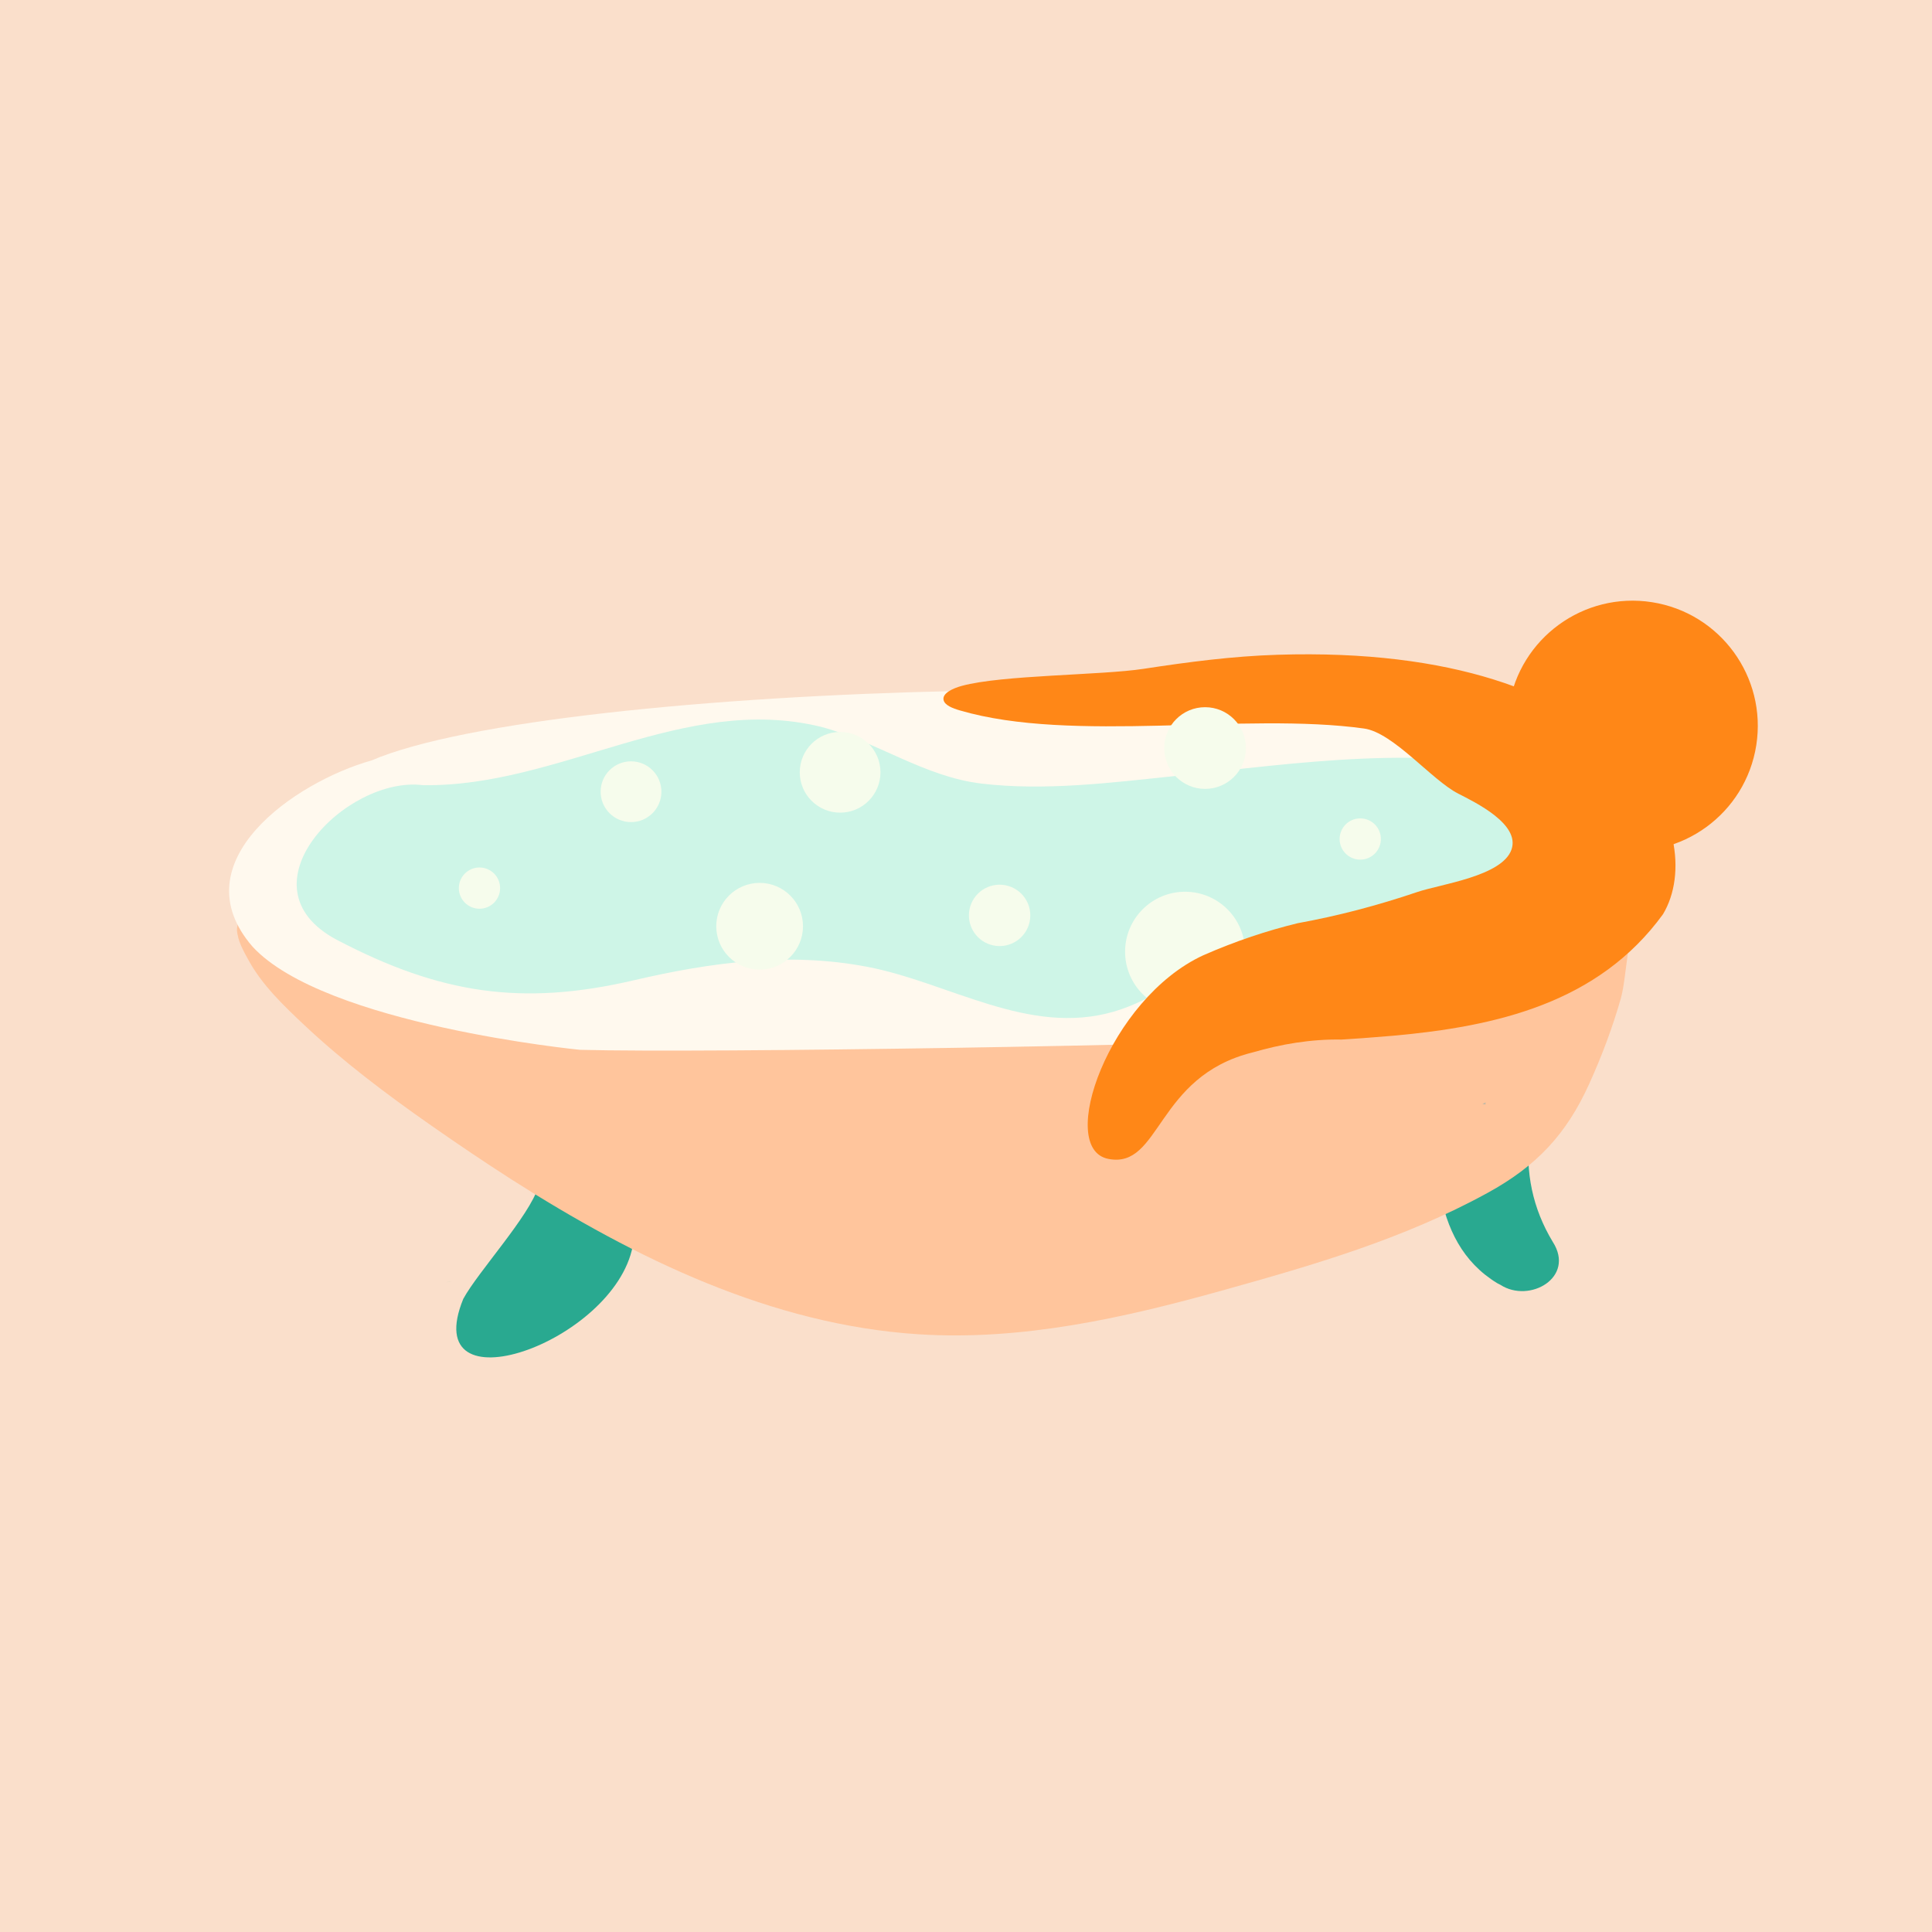 <?xml version="1.0" encoding="utf-8"?>
<!-- Generator: Adobe Illustrator 26.5.0, SVG Export Plug-In . SVG Version: 6.00 Build 0)  -->
<svg version="1.1" id="Layer_1" xmlns="http://www.w3.org/2000/svg" xmlns:xlink="http://www.w3.org/1999/xlink" x="0px" y="0px"
	 viewBox="0 0 192 192" style="enable-background:new 0 0 192 192;" xml:space="preserve">
<style type="text/css">
	.st0{fill:#FADFCB;}
	.st1{fill:#29A990;}
	.st2{fill:#FFC59C;}
	.st3{fill:#FFF9EE;}
	.st4{fill:#A4B9A7;}
	.st5{fill:#9BB5A1;}
	.st6{fill:#C3B9A6;}
	.st7{fill:#CEF5E7;}
	.st8{fill:#F6FCEC;}
	.st9{fill:#FF8717;}
</style>
<rect class="st0" width="192" height="192"/>
<path class="st1" d="M53.5,117.93c3.24,1.79,6.36,3.76,9.38,5.91c-1.86,9.61-21.43,16.48-16.84,5.24
	C47.51,126.38,52.6,120.87,53.5,117.93z"/>
<path class="st1" d="M143.07,118.27c2.82-1.93,6.32-3.1,8.61-5.65c0.1,0.02,0.2,0.04,0.31,0.06c-0.41,3.83,0.31,7.4,2.32,10.73
	c2.28,3.55-2.32,6.14-5.19,4.28c-0.11-0.06-0.22-0.12-0.33-0.17C145.33,125.41,143.76,122.09,143.07,118.27z"/>
<path class="st2" d="M50.86,117.23c-2.73-1.75-5.41-3.56-8.01-5.38c-4.38-3.06-8.74-6.34-12.63-10c-1.99-1.87-4.12-3.91-5.46-6.32
	c-0.52-0.94-1.14-2-1.21-3.1c-0.03-0.45,0.53-2.28,0.45-2.46c5.19,11.65,19.69,8.78,30.04,9.73l-0.01,0.04
	c16.35,0.44,49.04,1.94,49.04,1.94s51.26,1.06,59.82-10.73c-1.21,1.66-1.22,6.17-1.81,8.26c-0.83,2.91-1.89,5.73-3.14,8.49
	c-2.27,5.03-5.24,8.18-10.11,10.85c-8.36,4.58-17.27,7.16-26.41,9.71c-9.79,2.73-19.88,4.99-30.11,4.34
	C76.7,131.67,63.14,125.07,50.86,117.23z"/>
<path class="st3" d="M164.01,91.41c-6.78,7.99-33.05,11.76-33.05,11.76c-11.24,0.68-60.67,1.5-73.32,1.16
	c0,0-25.38-2.48-32.54-10.25c-7.31-8.42,4.22-16.37,11.8-18.5c18.39-7.87,98.12-9.78,115.95-2.31
	C160.03,75.18,170.95,82.77,164.01,91.41z"/>
<path class="st4" d="M44.29,127.44c0.22-0.04,0.45-0.08,0.67-0.12C44.74,127.35,44.52,127.39,44.29,127.44z"/>
<path class="st5" d="M146.21,125.29c0.17,0.03,0.35,0.07,0.52,0.1C146.56,125.36,146.39,125.32,146.21,125.29z"/>
<path class="st5" d="M147.71,125.38c0.17-0.04,0.34-0.08,0.51-0.12C148.04,125.3,147.87,125.34,147.71,125.38z"/>
<path class="st6" d="M147.62,109.77c-0.1-0.02-0.2-0.04-0.31-0.06c0.11-0.05,0.22-0.11,0.33-0.16
	C147.64,109.63,147.63,109.7,147.62,109.77z"/>
<path class="st5" d="M144.44,124.62c0.1,0.05,0.2,0.11,0.31,0.16C144.64,124.73,144.54,124.67,144.44,124.62z"/>
<path class="st5" d="M144.76,124.79c0.1,0.05,0.21,0.1,0.31,0.15C144.97,124.89,144.86,124.84,144.76,124.79z"/>
<path class="st5" d="M145.56,125.13c0.12,0.04,0.22,0.08,0.34,0.12C145.79,125.2,145.68,125.16,145.56,125.13z"/>
<path class="st5" d="M148.36,125.23c0.12-0.05,0.22-0.1,0.34-0.15C148.59,125.13,148.47,125.18,148.36,125.23z"/>
<path class="st5" d="M144.23,124.49c0.06,0.04,0.12,0.08,0.19,0.12C144.35,124.57,144.29,124.53,144.23,124.49z"/>
<path class="st5" d="M145.21,124.98c0.06,0.03,0.13,0.07,0.2,0.1C145.34,125.05,145.28,125.02,145.21,124.98z"/>
<path class="st7" d="M159.32,79.65c-1.35-1.38-3.42-2.21-5.32-2.69c-12.31-3.11-24.93-1.12-37.32,0.17
	c-6.26,0.65-12.86,1.49-19.15,0.74c-5.68-0.68-10.39-4.17-15.94-5.64c-13.67-3.34-25.95,5.99-39.55,5.8
	c-7.62-0.97-18.57,10.13-8.51,15.4c10.18,5.32,18.31,6.59,29.46,3.99c7.67-1.79,15.4-2.83,23.19-1.34
	c8.12,1.55,16.03,6.91,24.49,4.46c4.12-1.19,7.58-4.12,11.6-5.62c5.16-1.93,10.82-1.39,16.29-1.7c5.39-0.31,10.73-1.47,15.8-3.44
	c3.21-1.25,6.84-3.77,6.38-7.33C160.58,81.34,160.06,80.41,159.32,79.65z"/>
<circle class="st8" cx="117.77" cy="94.58" r="5.96"/>
<circle class="st8" cx="83.49" cy="76.75" r="4.01"/>
<circle class="st8" cx="99.34" cy="90.97" r="3.05"/>
<circle class="st8" cx="75.49" cy="92.05" r="4.31"/>
<circle class="st8" cx="62.71" cy="78.68" r="3.02"/>
<path class="st9" d="M165.27,90.85c-6.42,8.84-16.57,11.16-26.82,12.08c-1.71,0.15-3.42,0.27-5.12,0.38
	c-1.54-0.03-3.04,0.09-4.51,0.31c-1.47,0.22-2.92,0.56-4.34,0.97c-9.63,2.38-9.12,11.6-14.33,10.58
	c-5.21-1.01,0.06-15.92,9.44-20.24c1.6-0.7,3.2-1.32,4.77-1.85c1.57-0.53,3.12-0.97,4.59-1.33c2.02-0.37,4.02-0.81,6-1.33
	c1.98-0.52,3.95-1.11,5.89-1.77c2.33-0.79,8.44-1.56,9.37-4.22c0.88-2.53-3.58-4.68-5.31-5.57c-2.62-1.34-6.44-6.06-9.34-6.46
	c-11.83-1.65-28.97,1.49-40.17-1.8c-0.72-0.21-1.51-0.51-1.62-1.04c-0.14-0.66,0.9-1.15,1.82-1.4c3.99-1.09,13.86-1.05,18.04-1.69
	c4.44-0.68,8.84-1.26,13.34-1.4C162.08,63.97,169.98,82.96,165.27,90.85z"/>
<ellipse transform="matrix(0.155 -0.988 0.988 0.155 65.764 221.309)" class="st9" cx="162.31" cy="72.19" rx="12.44" ry="12.44"/>
<circle class="st8" cx="47.65" cy="88.26" r="2.05"/>
<circle class="st8" cx="135.18" cy="83.38" r="2.05"/>
<circle class="st8" cx="119.76" cy="74.34" r="4.06"/>
</svg>
